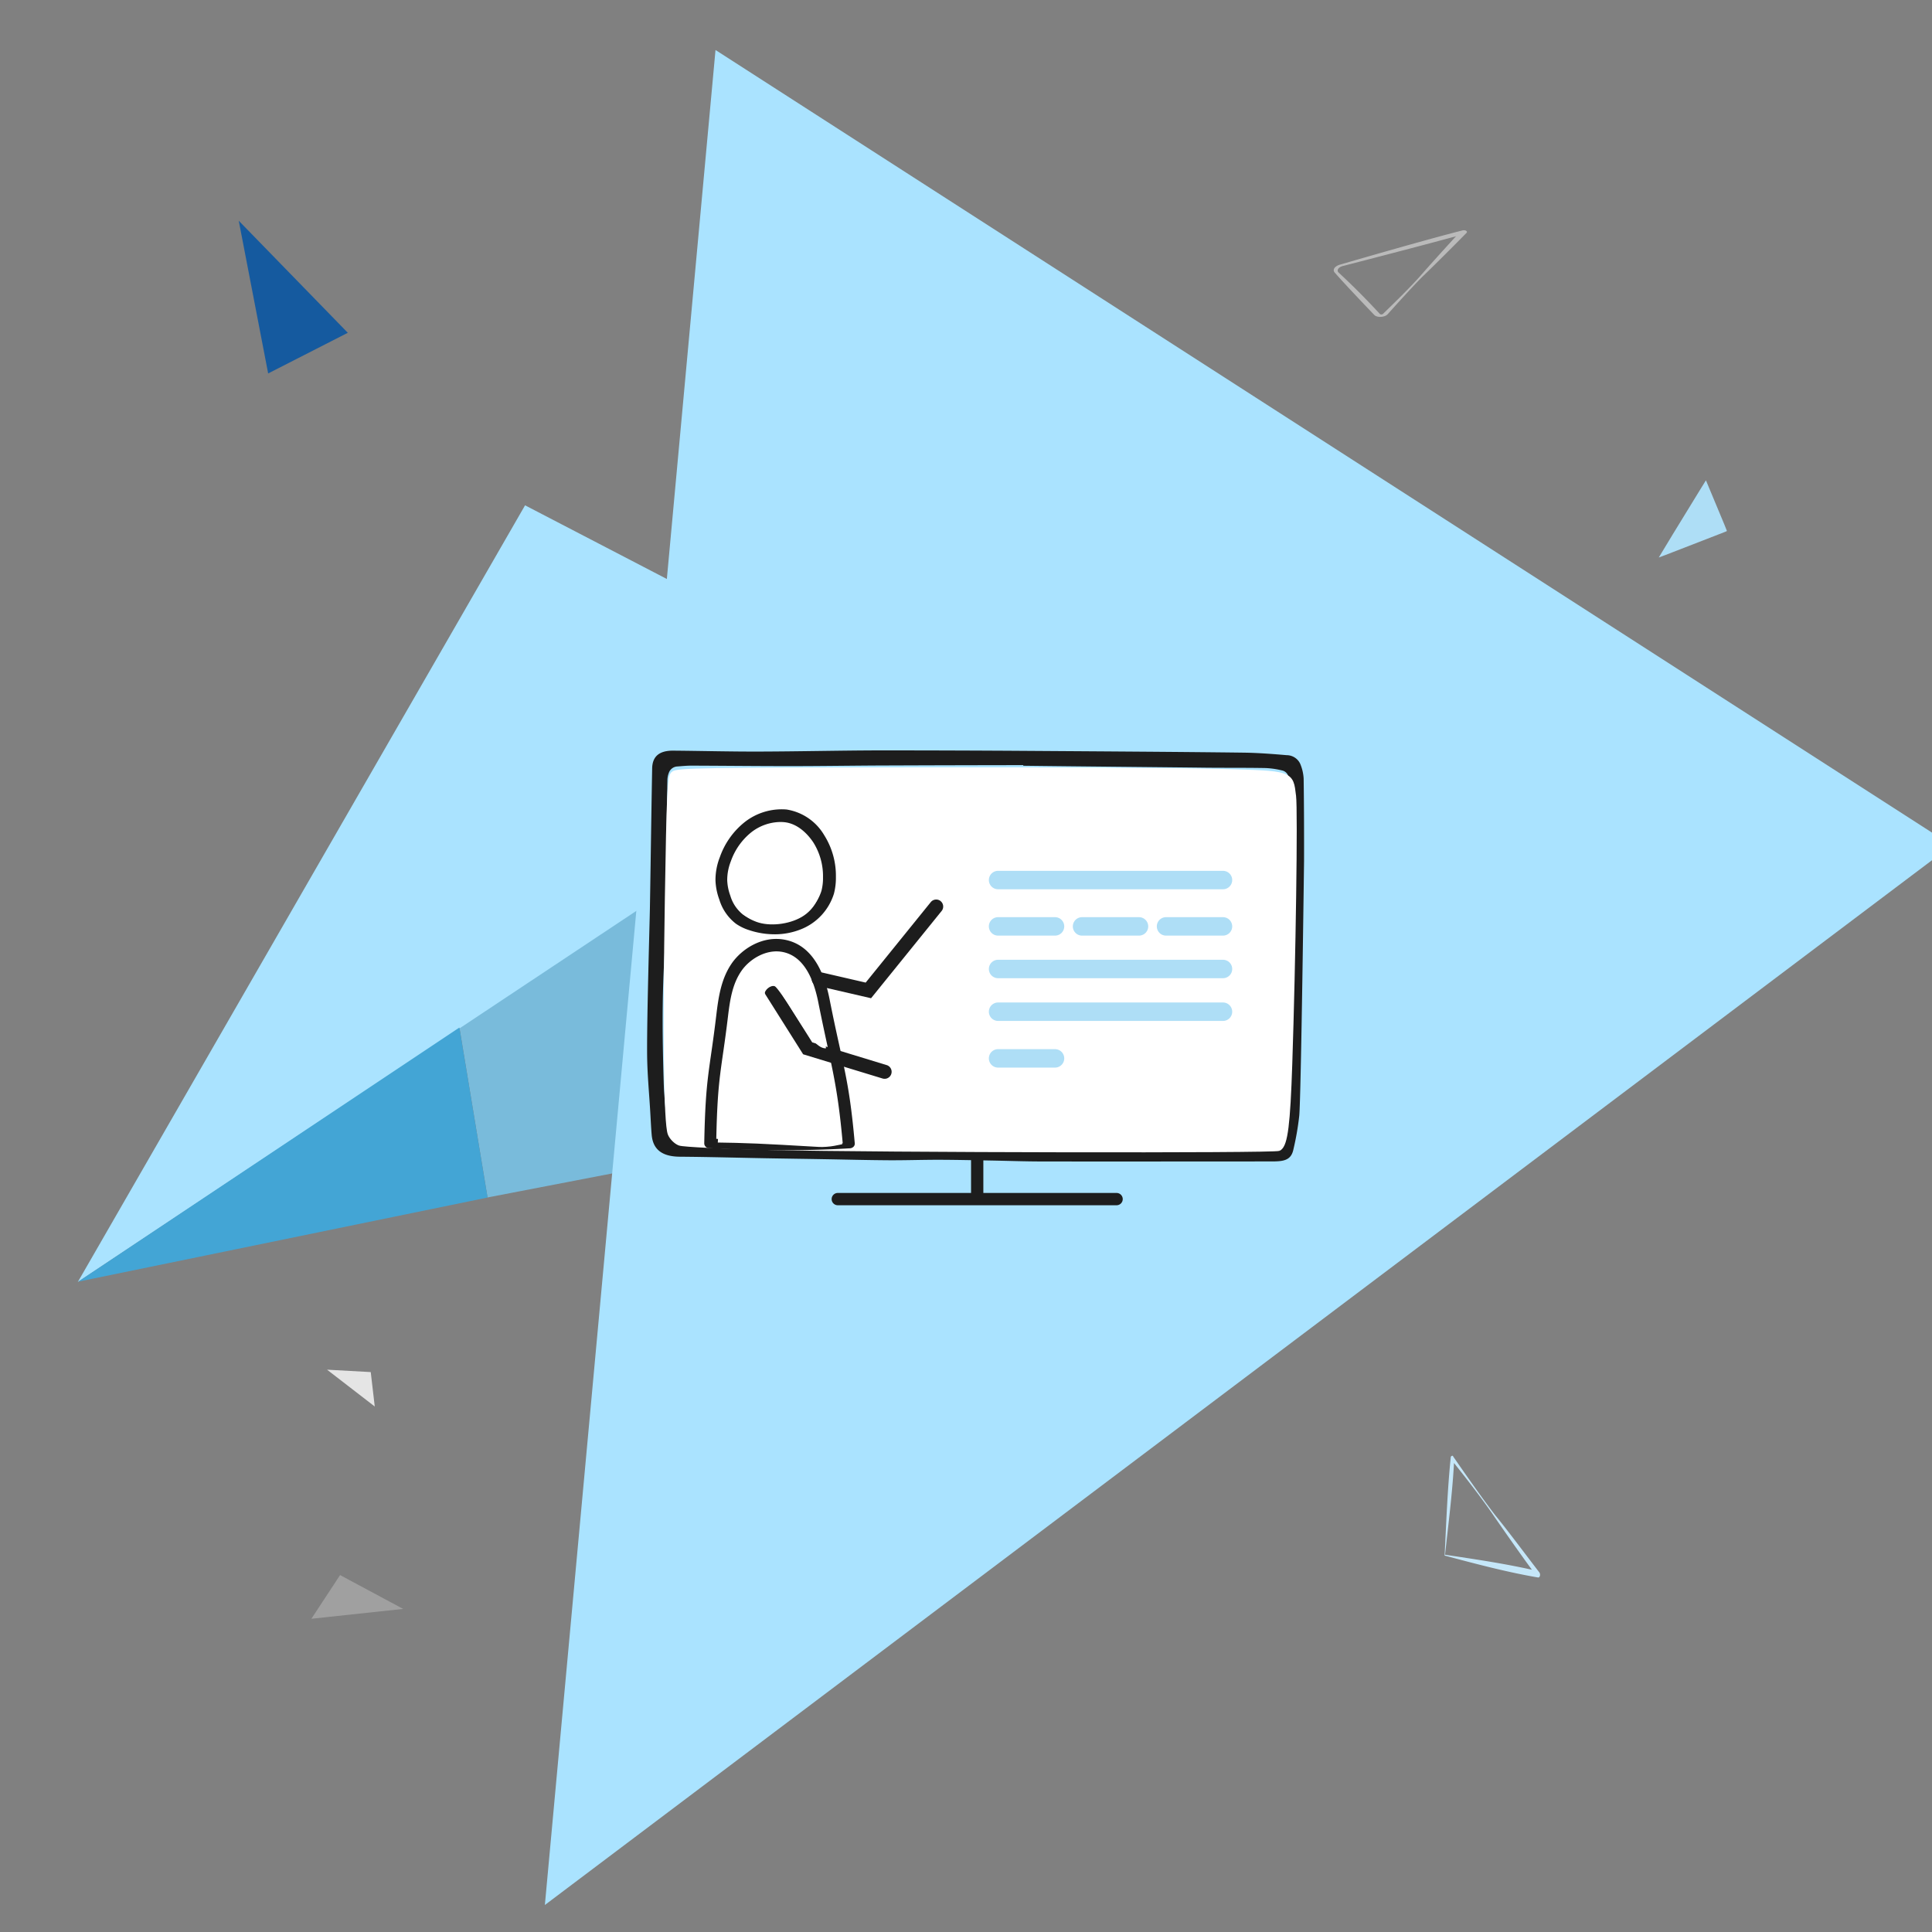 <?xml version="1.0" encoding="UTF-8" standalone="no"?>
<!-- Created with Inkscape (http://www.inkscape.org/) -->

<svg
   width="75mm"
   height="75mm"
   viewBox="0 0 75 75"
   version="1.1"
   id="svg1"
   xml:space="preserve"
   inkscape:version="1.4 (86a8ad7, 2024-10-11)"
   sodipodi:docname="Stage-Live-Online-Trainings.svg"
   xmlns:inkscape="http://www.inkscape.org/namespaces/inkscape"
   xmlns:sodipodi="http://sodipodi.sourceforge.net/DTD/sodipodi-0.dtd"
   xmlns="http://www.w3.org/2000/svg"
   xmlns:svg="http://www.w3.org/2000/svg"><rect x="0" y="0" width="75" height="75" fill="#808080" stroke="none"/><sodipodi:namedview
     id="namedview1"
     pagecolor="#ffffff"
     bordercolor="#666666"
     borderopacity="1.0"
     inkscape:showpageshadow="2"
     inkscape:pageopacity="0.0"
     inkscape:pagecheckerboard="0"
     inkscape:deskcolor="#d1d1d1"
     inkscape:document-units="mm"
     inkscape:zoom="1.0289352"
     inkscape:cx="397.01237"
     inkscape:cy="405.75928"
     inkscape:window-width="2560"
     inkscape:window-height="1351"
     inkscape:window-x="-9"
     inkscape:window-y="-9"
     inkscape:window-maximized="1"
     inkscape:current-layer="layer1" /><defs
     id="defs1" /><g
     inkscape:label="Ebene 1"
     inkscape:groupmode="layer"
     id="layer1"><g
       id="g8"
       transform="translate(-67.144,-110.571)"><path
         id="path847"
         d="m 76.412,119.14 1.142,5.928 3.092,-1.578 z"
         style="fill:#155a9f;fill-opacity:1;stroke:none;stroke-width:0.018px;stroke-linecap:butt;stroke-linejoin:miter;stroke-opacity:1" /><path
         id="t-02"
         d="m 123.523,167.083 a 0.072,0.072 0 0 0 -0.063,0.079 c -0.126,1.229 -0.173,2.536 -0.236,3.796 1.181,0.315 2.426,0.646 3.623,0.85 h 0.016 c 0.063,0 0.095,-0.126 0.032,-0.205 -0.425,-0.551 -1.26,-1.67 -1.701,-2.205 -0.488,-0.63 -1.166,-1.606 -1.637,-2.284 a 0.034,0.034 0 0 0 -0.032,-0.032 m 3.087,4.426 c -1.134,-0.252 -2.221,-0.409 -3.371,-0.583 0.126,-1.166 0.283,-2.378 0.347,-3.56 0.504,0.63 1.15,1.465 1.575,2.095 0.347,0.504 1.008,1.449 1.449,2.047"
         fill="#c5e7f9"
         style="stroke-width:0.123" /><path
         style="fill:#aedef6;fill-opacity:1;stroke:none;stroke-width:0;stroke-dasharray:none"
         d="m 134.101,131.222 c -0.045,0.018 -0.435,0.169 -0.865,0.336 -1.551,0.603 -1.696,0.658 -1.699,0.655 -0.003,-0.004 0.935,-1.543 1.59,-2.607 0.132,-0.215 0.241,-0.39 0.241,-0.389 0.002,0.003 0.63,1.508 0.721,1.73 0.051,0.125 0.093,0.23 0.094,0.235 1.5e-4,0.005 -0.037,0.023 -0.082,0.04 z"
         id="path2" /><path
         id="Pfad_120946"
         data-name="Pfad 120946"
         d="m 122.403,121.274 c 0.426,-0.411 1.262,-1.244 1.669,-1.661 0.065,-0.061 -0.049,-0.129 -0.161,-0.096 -1.375,0.35 -3.82,1.057 -4.751,1.328 -0.205,0.06 -0.297,0.198 -0.204,0.305 0.384,0.44 1.14,1.233 1.537,1.647 0.108,0.113 0.41,0.096 0.522,-0.029 0.372,-0.416 1.043,-1.159 1.388,-1.495 m 1.264,-1.531 c -0.414,0.45 -1.035,1.139 -1.357,1.507 -0.39,0.446 -0.995,1.038 -1.48,1.508 a 0.098,0.098 0 0 1 -0.118,0.003 c -0.506,-0.548 -1.028,-1.076 -1.598,-1.604 -0.096,-0.088 -0.019,-0.213 0.165,-0.26 0.834,-0.215 2.977,-0.768 4.388,-1.154"
         fill="#bababa"
         style="stroke-width:0.09" /><path
         id="Pfad_120926"
         data-name="Pfad 120926"
         d="m 79.84,163.742 1.852,1.429 -0.156,-1.336 z"
         fill="#e5e5e5"
         style="stroke-width:0.069" /><path
         id="Pfad_120943"
         data-name="Pfad 120943"
         d="m 79.232,173.411 3.563,-0.382 -2.449,-1.314 z"
         fill="#a0a0a0"
         style="stroke-width:0.265"
         inkscape:transform-center-x="-86.00238"
         inkscape:transform-center-y="-93.797917" /><g
         id="_0029"
         data-name="0029"
         transform="matrix(0.258,-0.06,0.06,0.258,-348.198,-484.781)"><g
           id="Startseite"
           transform="rotate(15,-9168.557,5205.258)"><g
             id="Group-Copy-13"><path
               id="Path-472-Copy"
               d="M 0,45.958 4.952,70.712 141.886,39.564 64.549,0 Z"
               transform="translate(54.652,100.803)"
               fill="#79bbdb"
               fill-rule="evenodd"
               style="isolation:isolate;mix-blend-mode:multiply" /><path
               id="Path-465"
               d="M 186.316,112.793 1.357,2.332 -14.585,274.869 Z"
               transform="translate(86.036)"
               fill="#aae3ff"
               fill-rule="evenodd"
               style="isolation:isolate;mix-blend-mode:multiply" /><path
               id="Path-467"
               d="M 0,115.944 122.066,28.844 61.719,0 Z"
               transform="translate(0,69.953)"
               fill="#aae3ff"
               fill-rule="evenodd"
               style="isolation:isolate;mix-blend-mode:multiply" /><path
               id="Path-467-Copy"
               d="M 0,39.084 54.6,0 59.555,24.764 Z"
               transform="translate(0.049,146.763)"
               fill="#43a5d5"
               fill-rule="evenodd"
               style="isolation:isolate;mix-blend-mode:multiply" /></g></g></g><g
         id="g7"
         transform="matrix(0.364,0,0,0.364,60.758,66.753)"><g
           id="g6"><path
             id="Pfad_110566"
             data-name="Pfad 110566"
             d="m 136.626,248.917 h -29.733 a 0.655,0.655 0 1 1 0,-1.311 h 29.733 a 0.655,0.655 0 1 1 0,1.311"
             fill="#ffffff"
             style="fill:#1d1d1d;fill-opacity:1;stroke-width:0.655" /><rect
             id="Rechteck_2805"
             data-name="Rechteck 2805"
             width="1.311"
             height="4.842"
             fill="#ffffff"
             x="121.105"
             y="243.419"
             style="fill:#1d1d1d;fill-opacity:1;stroke-width:0.655" /><path
             id="Pfad_110567"
             data-name="Pfad 110567"
             d="m 156.207,201.83 a 1.597,1.597 0 0 0 -1.439,-0.913 c -1.516,-0.13 -3.043,-0.248 -4.568,-0.269 -6.579,-0.084 -16.101,-0.141 -22.819,-0.187 q -7.999,-0.054 -16.135,-0.054 c -4.213,0.012 -8.451,0.113 -12.719,0.126 -3.043,0.009 -6.101,-0.071 -9.176,-0.098 -1.484,-0.013 -2.232,0.601 -2.256,1.897 -0.091,4.976 -0.154,9.939 -0.24,14.894 -0.032,1.839 -0.317,11.202 -0.299,15.397 0.01,2.343 0.223,4.272 0.351,6.607 0.043,0.725 0.075,1.449 0.137,2.171 0.138,1.601 1.14,2.326 3.015,2.34 3.057,0.023 6.096,0.109 9.123,0.163 2.132,0.039 4.26,0.066 6.376,0.104 2.256,0.038 4.504,0.098 6.744,0.111 1.8,0.011 3.598,-0.054 5.388,-0.051 1.823,0.004 3.639,0.047 5.45,0.078 1.841,0.032 3.676,0.1 5.506,0.102 7.136,0.01 17.706,0 24.683,-0.004 0.136,0 0.272,-0.006 0.408,-0.013 1.056,-0.046 1.567,-0.37 1.756,-1.308 a 29.652,29.652 0 0 0 0.615,-3.566 c 0.197,-2.222 0.511,-27.148 0.511,-27.148 0.005,-2.927 0,-5.86 -0.043,-8.795 a 4.691,4.691 0 0 0 -0.37,-1.584 m -1.435,37.26 a 17.291,17.291 0 0 1 -0.524,2.792 c -0.166,0.649 -0.496,0.838 -1.25,0.842 -2.172,0.014 -5.054,0 -7.241,0.011 -3.12,0.011 -6.257,0.054 -9.408,0.039 -6.003,-0.028 -14.879,-0.089 -20.998,-0.131 -2.17,-0.016 -4.348,0.005 -6.532,-0.028 q -5.763,-0.086 -11.593,-0.223 -3.239,-0.07 -6.495,-0.187 c -1.102,-0.04 -1.93,-0.629 -2.002,-1.407 -0.154,-1.667 -0.351,-3.336 -0.402,-5.011 -0.131,-4.288 -0.185,-8.586 0.05,-12.898 0.185,-3.376 0.147,-4.032 0.179,-7.414 0.039,-3.959 0.103,-7.925 0.166,-11.898 a 2.228,2.228 0 0 1 0.153,-0.772 1.011,1.011 0 0 1 0.918,-0.684 c 0.509,-0.039 1.02,-0.09 1.53,-0.088 3.51,0.012 7.001,0.051 10.473,0.05 3.236,0 6.455,-0.051 9.659,-0.066 q 7.669,-0.029 15.22,-0.039 c 0,0.022 0,0.043 0,0.066 5.576,0.07 13.977,0.144 19.455,0.206 2.125,0.024 4.243,0 6.353,0.039 a 8.843,8.843 0 0 1 1.864,0.275 0.897,0.897 0 0 1 0.558,0.495 6.518,6.518 0 0 1 0.434,1.842 c 0.052,2.32 0.05,4.641 0.018,6.956 a 5.069,5.069 0 0 0 0.048,0.781 c 0,0 -0.437,24.061 -0.638,26.452"
             fill="#ffffff"
             style="fill:#1d1d1d;fill-opacity:1;stroke-width:0.655" /><path
             style="opacity:1;fill:#ffffff;fill-opacity:1;stroke:#ffffff;stroke-width:2.443;stroke-opacity:1"
             d="m 376.503,915.872 c -18.764,-0.433 -35.281,-1.231 -36.706,-1.772 -1.425,-0.542 -3.073,-2.195 -3.663,-3.675 -1.597,-4.005 -2.03,-40.015 -1.138,-94.741 0.676,-41.467 0.999,-48.528 2.282,-49.811 1.323,-1.323 12.514,-1.506 97.674,-1.596 52.898,-0.056 107.723,0.228 121.833,0.63 29.536,0.842 28.645,0.551 29.792,9.732 0.731,5.849 -0.107,65.043 -1.526,107.827 -0.803,24.194 -1.803,32.199 -4.219,33.758 -1.45,0.936 -160.418,0.662 -204.329,-0.352 z"
             id="path3"
             transform="scale(0.265)" /></g><g
           id="g1"
           transform="translate(-0.257,1.029)"><path
             id="Pfad_110582"
             data-name="Pfad 110582"
             d="m 148.23,214.189 h -23.985 a 0.983,0.983 0 0 1 0,-1.966 h 23.985 a 0.983,0.983 0 0 1 0,1.966"
             fill="#aedef6"
             style="stroke-width:0.655" /><path
             id="Pfad_110583"
             data-name="Pfad 110583"
             d="m 148.23,223.674 h -23.985 a 0.983,0.983 0 0 1 0,-1.966 h 23.985 a 0.983,0.983 0 0 1 0,1.966"
             fill="#aedef6"
             style="stroke-width:0.655" /><path
             id="Pfad_110584"
             data-name="Pfad 110584"
             d="m 130.317,219.131 h -6.073 a 0.983,0.983 0 0 1 0,-1.966 h 6.073 a 0.983,0.983 0 0 1 0,1.966"
             fill="#aedef6"
             style="stroke-width:0.655" /><path
             id="Pfad_110585"
             data-name="Pfad 110585"
             d="m 130.317,233.207 h -6.073 a 0.983,0.983 0 1 1 0,-1.966 h 6.073 a 0.983,0.983 0 1 1 0,1.966"
             fill="#aedef6"
             style="stroke-width:0.655" /><path
             id="Pfad_110586"
             data-name="Pfad 110586"
             d="m 148.23,228.23 h -23.985 a 0.983,0.983 0 0 1 0,-1.966 h 23.985 a 0.983,0.983 0 0 1 0,1.966"
             fill="#aedef6"
             style="stroke-width:0.655" /><path
             id="Pfad_110587"
             data-name="Pfad 110587"
             d="m 139.273,219.131 h -6.073 a 0.983,0.983 0 1 1 0,-1.966 h 6.073 a 0.983,0.983 0 1 1 0,1.966"
             fill="#aedef6"
             style="stroke-width:0.655" /><path
             id="Pfad_110588"
             data-name="Pfad 110588"
             d="m 148.23,219.131 h -6.073 a 0.983,0.983 0 1 1 0,-1.966 h 6.073 a 0.983,0.983 0 0 1 0,1.966"
             fill="#aedef6"
             style="stroke-width:0.655" /></g><g
           id="g5"
           transform="translate(55.543,-3.086)"><g
             id="g2"
             transform="translate(-57.857,2.829)"><path
               id="Pfad_110570"
               data-name="Pfad 110570"
               d="m 120.171,216.734 a 0.75,0.75 0 0 0 -1.049,0.112 l -6.941,8.581 -4.845,-1.119 a 0.747,0.747 0 0 0 -0.899,0.56 0.75,0.75 0 0 0 0.561,0.898 l 5.757,1.33 7.526,-9.307 a 0.748,0.748 0 0 0 -0.112,-1.053"
               fill="#ffffff"
               style="fill:#1d1d1d;fill-opacity:1;stroke-width:0.655" /><path
               id="Pfad_110571"
               data-name="Pfad 110571"
               d="m 102.453,220.276 a 8.539,8.539 0 0 1 -2.697,-0.442 5.221,5.221 0 0 1 -1.408,-0.681 5.112,5.112 0 0 1 -1.778,-2.586 6.554,6.554 0 0 1 -0.408,-2.032 6.678,6.678 0 0 1 0.469,-2.495 8.282,8.282 0 0 1 2.615,-3.703 6.391,6.391 0 0 1 4.496,-1.369 5.681,5.681 0 0 1 4.014,2.735 8.114,8.114 0 0 1 1.249,4.466 6.646,6.646 0 0 1 -0.207,1.766 5.995,5.995 0 0 1 -3.633,3.851 7.464,7.464 0 0 1 -2.71,0.491 m 0.621,-11.977 a 5.134,5.134 0 0 0 -3.114,1.114 6.894,6.894 0 0 0 -2.163,3.081 5.46,5.46 0 0 0 -0.385,2.025 5.349,5.349 0 0 0 0.334,1.646 3.975,3.975 0 0 0 1.352,2.008 4.02,4.02 0 0 0 1.077,0.516 6.593,6.593 0 0 0 4.417,-0.029 4.726,4.726 0 0 0 2.871,-3.025 5.413,5.413 0 0 0 0.165,-1.434 6.763,6.763 0 0 0 -1.03,-3.718 c -0.393,-0.595 -1.475,-1.997 -3.092,-2.163 q -0.214,-0.021 -0.431,-0.022"
               fill="#ffffff"
               style="fill:#1d1d1d;fill-opacity:1;stroke-width:0.655" /><path
               id="Pfad_110572"
               data-name="Pfad 110572"
               d="m 103.484,243.305 c -2.527,0 -5.178,-0.073 -7.996,-0.219 a 0.524,0.524 0 0 1 -0.524,-0.503 c 0.138,-7.237 0.56,-7.563 1.292,-13.732 0.231,-1.949 0.528,-3.831 1.613,-5.432 1.062,-1.568 3.305,-3.035 5.716,-2.556 2.411,0.478 4.009,2.614 4.745,6.341 1.411,7.136 2.059,8.275 2.687,15.364 a 0.459,0.459 0 0 1 -0.131,0.362 0.59,0.59 0 0 1 -0.385,0.17 c -2.241,0.136 -4.566,0.204 -7.009,0.204 m -7.24,-1.215 c 4.928,0.237 9.373,0.702 13.48,0.478 -0.596,-6.681 -1.269,-8.348 -2.606,-15.042 -0.636,-3.187 -1.914,-4.99 -3.798,-5.362 -1.749,-0.345 -3.539,0.761 -4.408,2.032 -0.946,1.382 -1.206,3.018 -1.426,4.859 -0.695,5.806 -1.104,6.251 -1.245,13.036"
               fill="#ffffff"
               style="fill:#1d1d1d;fill-opacity:1;stroke-width:0.655" /><path
               id="Pfad_110573"
               data-name="Pfad 110573"
               d="m 114.419,234.227 -7.939,-2.425 -3.696,-5.86 a 0.749,0.749 0 1 0 -1.267,0.798 l 3.952,6.267 0.041,0.066 8.474,2.584 a 0.774,0.774 0 0 0 0.357,0.019 0.749,0.749 0 0 0 0.079,-1.451"
               fill="#ffffff"
               style="fill:#1d1d1d;fill-opacity:1;stroke-width:0.655" /></g><path
             style="opacity:1;fill:#ffffff;fill-opacity:1;stroke:none;stroke-width:2.443;stroke-opacity:1"
             d="m 171.537,926.648 c -6.414,-0.368 -14.9,-0.729 -18.857,-0.802 l -7.194,-0.132 0.599,-11.42 c 0.944,-17.997 5.246,-46.526 7.894,-52.342 2.918,-6.409 7.877,-10.254 13.955,-10.82 9.467,-0.881 15.007,6.606 19.066,25.771 1.271,5.999 2.167,10.908 1.991,10.908 -2.983,0 -5.983,-3.242 -12.168,-13.15 -3.892,-6.235 -7.663,-11.561 -8.38,-11.836 -1.624,-0.623 -4.195,1.415 -4.195,3.326 0,0.785 3.49,6.964 7.756,13.73 l 7.756,12.303 5.703,1.67 5.703,1.67 1.572,9.993 c 0.865,5.496 1.848,12.444 2.186,15.441 l 0.614,5.448 -3.132,0.626 c -1.722,0.344 -4.498,0.55 -6.169,0.456 -1.67,-0.094 -8.285,-0.472 -14.7,-0.84 z"
             id="path4"
             transform="scale(0.265)" /><path
             style="opacity:1;fill:#ffffff;fill-opacity:1;stroke:none;stroke-width:2.443;stroke-opacity:1"
             d="m 160.997,836.886 c -5.436,-2.023 -8.274,-5.158 -9.979,-11.022 -1.393,-4.79 -1.375,-5.601 0.229,-10.702 1.207,-3.837 3.082,-6.907 6.154,-10.073 7.773,-8.013 16.472,-8.728 23.285,-1.915 9.604,9.604 8.883,25.711 -1.421,31.75 -5.232,3.066 -13.045,3.906 -18.267,1.963 z"
             id="path5"
             transform="scale(0.265)" /></g></g></g></g></svg>
